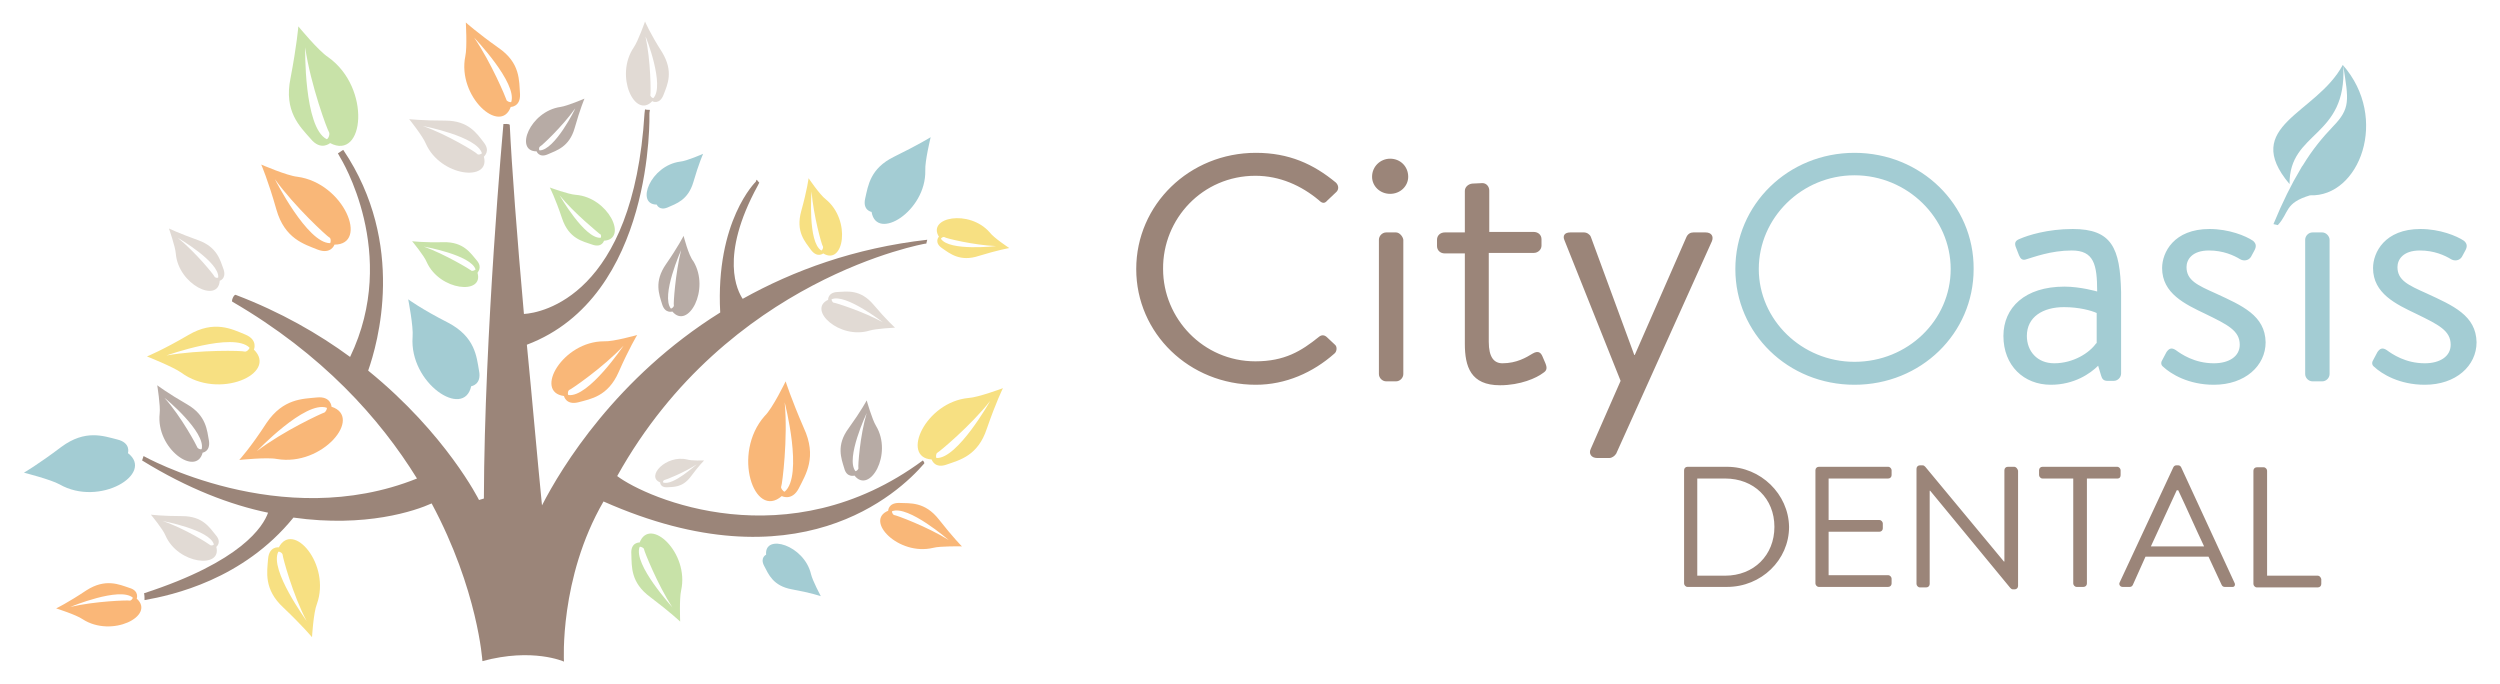 <svg xmlns="http://www.w3.org/2000/svg" xml:space="preserve" id="Layer_1" x="0" y="0" style="enable-background:new 0 0 512 140" version="1.1" viewBox="0 0 512 140"><style>.st6{fill:#9b8579}.st7{fill-rule:evenodd;clip-rule:evenodd;fill:#a3ccd3}</style><path d="M28 122.6s.6-1.6-1.5-2.2c-2.1-.7-4.9-2-8.8.5-3.9 2.6-6.2 3.7-6.2 3.7s4.1 1.3 5.4 2.2c6 3.9 15-.7 11.1-4.2zm-1.5.4c-.3-.1-7 .1-12.1 1.3 0 0 10.1-4.2 12.8-1.9 0 .2-.4.7-.7.6z" style="fill:#fab778"/><path d="M67.2 11.7c-2-1.3-6.1-6.3-6.1-6.3s-.3 3.8-1.6 10.6c-1.4 6.8 1.9 9.9 4.1 12.4 2.1 2.6 4 .9 4 .9 7 3.7 8.5-11.3-.4-17.6zm-.3 16.8c-4.7-2.4-4.4-18.8-4.4-18.8 1.1 7.7 4.6 17.1 4.9 17.4.2.5-.2 1.4-.5 1.4zm51 11.4c-1.5-.1-5.3-1.5-5.3-1.5s1.1 2.1 2.5 6.3 4.2 4.7 6.2 5.4c2 .7 2.4-.8 2.4-.8 5-.3.9-8.9-5.8-9.4zm5.1 8.8c-3.3.2-8.4-8.7-8.4-8.7 3.1 3.8 8 7.7 8.2 7.9.3 0 .4.6.2.8zm8 62.4s-1.9-.1-1.7 2.4c.1 2.5-.2 5.8 3.9 8.8 4.1 3.1 6.1 5 6.1 5s-.2-4.7.2-6.4c1.7-7.7-6.4-15.2-8.5-9.8zm0 .9c.2-.1.9.2.9.5s2.7 7.1 5.8 11.9c.1 0-8.1-8.8-6.7-12.4zM97.7 53.4c-1.3-1.5-2.7-3.9-6.9-3.8-4.1.1-6.4-.2-6.4-.2s2.5 3 3 4.3c2.7 5.9 11.7 6.7 10.4 2.2-.1-.1 1.1-1-.1-2.5zm-1.2 2c-.2-.2-5.3-3.3-9.7-4.9 0 0 9.7 1.7 10.6 4.7-.2.2-.8.4-.9.2z" style="fill:#c8e2a8"/><path d="M192.3 106.4c-2.9-3.7-5.9-3.3-8.2-3.4-2.2 0-2.2 1.6-2.2 1.6-4.9 2 2.1 9.3 9.2 7.6 1.5-.4 5.9-.3 5.9-.3s-1.8-1.8-4.7-5.5zm-9.1-.9c-.3 0-.6-.6-.5-.8 3.3-1.3 11.6 5.9 11.6 5.9-4.5-2.8-10.8-5.1-11.1-5.1zM60.9 36.2c-2.1-.2-7.4-2.5-7.4-2.5s1.4 3.2 3.1 9.2c1.7 6 5.7 7.1 8.4 8.2 2.8 1.1 3.5-1 3.5-1 7.1 0 2-12.6-7.6-13.9zm6.7 13.6c-4.7 0-11.3-13.1-11.3-13.1 4.1 5.7 10.7 11.7 11.1 11.9.4.1.4 1 .2 1.2zm47.9 31.3s.4 1.9 2.9 1.3c2.6-.7 6.1-1.2 8.3-6.2 2.2-5 3.8-7.6 3.8-7.6s-4.9 1.4-6.8 1.3c-8.5 0-14.4 10.4-8.2 11.2zm12.2-10.3s-7.2 10.7-11.3 10.1c-.2-.2-.1-1 .3-1.1.3-.1 6.8-4.5 11-9zm-25.6-61c-4.5-3.2-6.7-5.2-6.7-5.2s.3 5.1-.1 6.9c-1.7 8.3 7.2 16.2 9.3 10.4 0 0 2 0 1.9-2.6-.2-2.8.1-6.4-4.4-9.5zm2.6 11.1c-.3.1-1-.2-1-.5-.1-.4-3.1-7.6-6.6-12.7 0 0 8.9 9.3 7.6 13.2zm56.2 57.2s-2.7 5.6-4.3 7.1c-6.8 7.7-2.1 21.3 3.5 16.4 0 0 2.1 1.1 3.5-1.6 1.4-2.8 3.8-6.4 1-12.4-2.6-6-3.7-9.5-3.7-9.5zm-.2 22.6c-.3 0-.9-.8-.7-1.1.2-.4 1.4-9.8.7-17.2 0 0 3.9 15 0 18.3zM67.9 83.3s-.1-2.2-3-1.9c-2.9.3-6.9.2-10.3 5.2-3.3 5.1-5.6 7.6-5.6 7.6s5.7-.6 7.7-.2c9.4 1.6 17.7-8.6 11.2-10.7zm-1.5 1.2c-.4.1-8.3 3.7-13.8 7.9 0 0 9.9-10.4 14.3-8.9.2.1-.2.9-.5 1z" style="fill:#f9b778"/><path d="M190.8 94.1s.6 2 3.2 1c2.6-.9 6.3-1.8 8.1-7.3 1.9-5.5 3.3-8.3 3.3-8.3s-5.1 1.9-7 2c-8.9.8-14 12.2-7.6 12.6zm12-12s-6.7 11.9-11 11.7c-.2-.2-.1-1 .2-1.1.4-.2 6.8-5.5 10.8-10.6zm-145.7 30s-2-.3-2.2 2.4c-.2 2.6-.9 6.2 3.1 9.9 4 3.8 5.9 6.1 5.9 6.1s.3-5.1 1-6.8c2.9-8.1-4.9-17.1-7.8-11.6zm-.1.9c.3-.1.9.3.9.7s2 8 4.9 13.5c0-.1-7.7-10.5-5.8-14.2zm135.9-62.2c1.6 1.1 3.7 2.9 7.6 1.6 3.9-1.2 6.2-1.6 6.2-1.6s-3.2-2.1-4-3.2c-4.2-4.8-12.9-3.1-10.4.9-.1 0-1 1.2.6 2.3zm.6-2.2c.2.2 5.9 1.6 10.5 1.8 0 0-9.6 1.1-11.3-1.5.1-.2.5-.5.8-.3zM50.2 68.5c-2.7-1.1-6.3-3-11.6.1S30.1 73 30.1 73s5.3 2.1 7 3.3c7.7 5.7 19.9.2 14.9-4.7 0 0 .9-2-1.8-3.1zm-.1 3.5c-.4-.2-9.2-.4-16 .8 0 0 13.7-4.9 17-1.6 0 .3-.6.9-1 .8zm119-31.2c-1.2-.9-3.5-4.3-3.5-4.3s-.3 2.4-1.5 6.7.8 6.3 2 8c1.3 1.7 2.5.7 2.5.7 4.2 2.6 5.8-6.8.5-11.1zm-.9 10.5c-2.8-1.7-2-12.1-2-12.1.4 5 2.1 11 2.3 11.2.2.3-.1.9-.3.9z" style="fill:#f7e082"/><path d="M109.9 31s.5 1.4 2.3.6c1.8-.8 4.4-1.5 5.5-5.4 1.1-3.9 2-6 2-6s-3.5 1.5-4.9 1.7c-6.3.9-9.5 9.1-4.9 9.1zm.6-.2c-.2-.2-.1-.7.1-.8.3-.1 4.5-4 7.2-7.8.1 0-4.2 8.6-7.3 8.6zm68.9 56.4c-.8-1.3-1.9-5.2-1.9-5.2s-1.1 2.1-3.7 5.7c-2.6 3.5-1.5 6.2-.9 8.2.5 2 2.1 1.5 2.1 1.5 3.1 3.9 7.9-4.4 4.4-10.2zm-3.6 8.6c.1.3-.4.7-.6.7-2.1-2.6 2.3-11.9 2.3-11.9-1.4 4.7-1.8 10.9-1.7 11.2zm-137.5-13c-4-2.3-6.1-3.9-6.1-3.9s.7 4.3.5 5.8c-.8 7.2 7.5 13 8.8 8 0 0 1.6-.2 1.3-2.4-.4-2.1-.5-5.2-4.5-7.5zm3 9.2c-.2.1-.8-.1-.9-.4-.1-.3-3.2-6.2-6.7-10.1.1 0 8.5 7 7.6 10.5zM140 48.3s-1.1 2.2-3.6 5.8c-2.5 3.6-1.4 6.2-.8 8.2s2.1 1.5 2.1 1.5c3.2 3.8 7.8-4.5 4.3-10.3-1-1.2-2-5.2-2-5.2zm-2 14.2c.1.3-.4.7-.6.7-2.1-2.6 2.1-12 2.1-12-1.2 4.8-1.6 11.1-1.5 11.3z" style="fill:#b7aba5"/><path d="M178.9 62.4c-2.7-3.2-5.4-2.7-7.4-2.6-2 .1-1.9 1.6-1.9 1.6-4.3 2 2.3 8.2 8.5 6.3 1.3-.4 5.2-.6 5.2-.6s-1.7-1.5-4.4-4.7zm-8.1-.4c-.3 0-.5-.5-.5-.7 2.8-1.3 10.5 4.7 10.5 4.7-4-2.2-9.7-4-10-4zm-34.9-42.6c.8-2.1 2.1-4.7-.3-8.7-2.5-3.9-3.5-6.3-3.5-6.3s-1.4 4-2.3 5.3c-4 5.9.3 14.8 3.8 11 0 .1 1.5.8 2.3-1.3zm-2.1.7c-.2 0-.7-.4-.6-.7.1-.3.1-6.9-1-11.9.1 0 4 10.1 1.6 12.6zm6.9 74c-4.3-1-8.5 3.5-5.5 4.7 0 0 0 1 1.3 1 1.4-.1 3.2.1 4.9-2.1 1.7-2.3 2.8-3.4 2.8-3.4s-2.6.1-3.5-.2zm-4.9 4.7c-.1-.1.1-.5.3-.5s4-1.5 6.6-3.2c-.1 0-4.9 4.5-6.9 3.7zm-91.6 10.8c-1.3-1.6-2.7-3.9-6.9-3.9-4.1 0-6.4-.3-6.4-.3s2.5 3 3 4.3c2.6 5.9 11.6 6.8 10.4 2.3 0 0 1.2-.9-.1-2.4zm-1.2 2c-.2-.2-5.2-3.4-9.7-4.9 0 0 9.7 1.8 10.5 4.8-.1.2-.6.3-.8.1zm-2.4-62.4c-3.9-1.4-6-2.4-6-2.4s1.3 3.7 1.4 5.1c.5 6.4 8.7 10.3 9 5.6 0 0 1.4-.4.8-2.3-.7-1.9-1.3-4.6-5.2-6zm3.3 7.4c-.1-.3-3.8-4.9-7.5-7.9 0 0 8.5 4.9 8.3 8.1-.1.2-.7.1-.8-.2zm55.2-27.4c-1.4-1.8-3.1-4.5-7.9-4.5s-7.4-.3-7.4-.3 2.8 3.5 3.4 5c3 6.8 13.3 7.9 11.9 2.7 0-.1 1.4-1.1 0-2.9zm-1.4 2.3c-.2-.3-6-3.9-11.1-5.7 0 0 11.1 2.1 12.1 5.6-.2.2-.8.4-1 .1z" style="fill:#e1dad4"/><path d="M257.1 36c5 0 9.4 2 13 5 .7.7 1.2.7 1.7.1l1.9-1.8c.5-.5.5-1.3-.1-1.9-4.6-3.8-9.6-6.1-16.4-6.1-13.6 0-24.5 10.6-24.5 23.8s10.9 23.7 24.5 23.7c6.1 0 11.7-2.5 16.1-6.4.5-.4.6-1.4.1-1.8l-1.6-1.5c-.5-.5-1.1-.6-1.7-.1-3.6 2.9-7 5-13 5-10.7 0-18.9-8.8-18.9-18.9-.1-10.3 8.1-19.1 18.9-19.1zM285.9 47.6h-2c-.8 0-1.5.7-1.5 1.5v27.5c0 .8.7 1.5 1.5 1.5h2c.8 0 1.5-.7 1.5-1.5V49.1c-.1-.7-.8-1.5-1.5-1.5zM284.7 32.5c-2 0-3.7 1.6-3.7 3.7 0 1.9 1.6 3.5 3.7 3.5s3.7-1.6 3.7-3.5c0-2.1-1.6-3.7-3.7-3.7zM315.9 73c-.3-.7-.8-1.3-2-.6-1.3.8-3.3 2-6.2 2-1.7 0-2.8-1.2-2.8-4.4V51.8h9.2c.9 0 1.6-.7 1.6-1.5V49c0-.9-.7-1.5-1.6-1.5H305V39c0-.8-.6-1.5-1.4-1.5l-2.1.1c-.8.1-1.5.7-1.5 1.5v8.5h-4.1c-.9 0-1.6.6-1.6 1.5v1.3c0 .8.6 1.5 1.6 1.5h4.1v18.5c0 4.7 1.2 8.5 7.2 8.5 4.2 0 7.5-1.5 8.8-2.5.8-.5.9-1 .5-2l-.6-1.4zM349.3 47.6h-2.5c-.6 0-1.1.3-1.4.9l-10.6 24.2h-.1l-8.9-24.2c-.2-.5-.8-.9-1.4-.9h-2.8c-1.2 0-1.6.7-1.2 1.6L331.9 78l-6.1 13.9c-.5 1 .1 1.9 1.3 1.9h2.5c.5 0 1.1-.4 1.4-.9l19.6-43.5c.4-1-.1-1.8-1.3-1.8zM353.7 95.6h-8.1c-.4 0-.7.3-.7.7v23.2c0 .3.3.7.7.7h8.1c7 0 12.7-5.5 12.7-12.3-.1-6.7-5.8-12.3-12.7-12.3zm-.4 22.3h-5.7V98h5.7c5.9 0 10.1 4.1 10.1 9.9 0 5.8-4.2 10-10.1 10zM386.7 95.6h-14.2c-.4 0-.7.3-.7.7v23.2c0 .3.3.7.7.7h14.2c.4 0 .7-.3.7-.7v-1c0-.3-.3-.7-.7-.7h-12.2v-8.9h10.4c.4 0 .7-.3.7-.7v-1c0-.3-.3-.7-.7-.7h-10.4V98h12.2c.4 0 .7-.3.7-.7v-1c0-.3-.3-.7-.7-.7zM412.5 95.6h-1.3c-.4 0-.7.3-.7.7V115h-.1l-16.1-19.4c-.2-.2-.3-.3-.6-.3h-.5c-.4 0-.7.3-.7.7v23.6c0 .3.3.7.7.7h1.3c.4 0 .7-.3.7-.7v-19.1h.1l16.4 19.9c.2.2.3.3.6.3h.3c.4 0 .7-.3.7-.7V96.4c-.1-.4-.4-.8-.8-.8zM434.3 97.3v-1c0-.3-.3-.7-.7-.7h-15.3c-.4 0-.7.3-.7.7v1c0 .3.3.7.7.7h6.3v21.5c0 .3.3.7.7.7h1.4c.4 0 .7-.3.7-.7V98h6.3c.4 0 .6-.3.6-.7zM457.6 119.3l-10.9-23.6c-.1-.2-.3-.4-.6-.4h-.4c-.3 0-.5.2-.6.4l-11 23.6c-.2.4.1.9.6.9h1.5c.3 0 .5-.2.6-.4l2.6-5.8h12.9l2.7 5.8c.1.2.3.4.6.4h1.5c.5.1.8-.4.5-.9zm-17.1-7.4 5.3-11.5h.3c1.8 3.8 3.5 7.7 5.3 11.5h-10.9zM474.7 117.9h-10.4V96.4c0-.3-.3-.7-.7-.7h-1.4c-.4 0-.7.3-.7.7v23.2c0 .3.3.7.7.7h12.5c.4 0 .7-.3.7-.7v-1c-.1-.4-.4-.7-.7-.7zM189 94.3c-27.6 20.4-56.5 7.8-62.6 3.2 22.6-40.6 63.1-47.6 63.1-47.6h.2l.2-.8c-14.9 1.7-27.4 6.3-37.8 12.1-1-1.5-4.9-8.6 3.1-23.2l.3-.6c-.2-.2-.4-.4-.5-.6-.2.2-.2.4-.2.4s-8.3 8-7.3 26.8C126.2 77.3 115 95.7 111 103.5c-1-10.1-2-21.7-3.1-32.9 26.2-9.9 25.1-47.3 25.1-47.3s0-.3.1-.8c-.3 0-.7 0-1-.1 0 .3-.1.5-.1.8-2.3 37.4-21.1 40.9-24.7 41.1-1.4-15.7-2.5-30.2-2.9-38.7 0-.3-1.3-.2-1.3-.2s-3.9 43-4 76.7l-1 .3s-6.7-13.5-22.7-26.5c1.9-5.4 7.9-25.9-5.1-45.2-.4.2-.7.5-1.1.7.3.5.5.9.5.9s12.2 19.6 2 40.8c-6.4-4.7-14.2-9.2-23.4-12.7-.4-.2-1 1.3-.7 1.4C66 72.5 77.8 85.7 85.4 98c-27.9 11.2-56-4.6-56-4.6l-.3.9c9.4 5.8 18.1 9.1 25.8 10.7-1 2.8-5.4 10-25.4 16.5.1.4.1.9.1 1.4 5.7-1 20.2-4.2 30.5-16.9 14.8 2.1 25-1.4 28.3-2.9 9.5 17.7 10.4 32.3 10.4 32.3 10.3-2.8 16.7.1 16.7.1s-1-17.1 8.1-32.8c39.7 17.6 60.4-1.6 65.7-7.8 0-.2-.1-.4-.3-.6z" class="st6"/><path d="M379.8 31.3c-13.6 0-24.4 10.6-24.4 23.8s10.8 23.7 24.4 23.7c13.6 0 24.4-10.5 24.4-23.7.1-13.2-10.8-23.8-24.4-23.8zm0 42.8c-10.8 0-19.6-8.6-19.6-19 0-10.5 8.8-19.2 19.6-19.2s19.7 8.7 19.7 19.2-8.8 19-19.7 19zM424.5 46.9c-5.2 0-9.2 1.3-10.8 2-.8.3-1.2.7-.9 1.6l.7 1.8c.3.7.7 1.1 1.5.8 1.4-.4 5-1.8 9.3-1.8 4.5 0 5.2 2.8 5.2 8.4 0 0-3.4-1-6.7-1-8.1 0-12.5 4.3-12.5 10.1 0 6.1 4.2 10 9.7 10 4.8 0 8.1-2.3 9.7-3.9l.6 2c.2.7.5 1.1 1.3 1.1h1.3c.8 0 1.5-.7 1.5-1.5V59.8c-.2-9-1.9-12.9-9.9-12.9zm4.8 23.4c-1.4 2-4.7 4.1-8.6 4.1-3.5 0-5.6-2.5-5.6-5.6 0-3.9 3.3-5.9 7.6-5.9 3.1 0 5.6.7 6.7 1.2v6.2zM453.8 60.1c-3.8-1.7-6-2.7-6-5.4 0-1.5 1.1-3.4 4.6-3.4 2.9 0 5.1 1 6.4 1.8.7.4 1.7.3 2.2-.5l.7-1.3c.5-.9.3-1.5-.3-2-1.5-1-4.9-2.4-8.9-2.4-7.3 0-9.7 4.8-9.7 8 0 5.2 4.7 7.4 8.9 9.4 4.5 2.2 7 3.4 7 6.3 0 2.4-2.2 3.8-5.3 3.8-4 0-6.7-1.9-7.8-2.7-.9-.6-1.4-.3-1.9.4l-.9 1.7c-.3.5-.2 1 .2 1.3 1.6 1.5 5.2 3.7 10.4 3.7 6.4 0 10.6-3.9 10.6-8.7-.1-5.5-4.8-7.5-10.2-10zM475.6 47.6h-2c-.8 0-1.5.7-1.5 1.5v27.5c0 .8.7 1.5 1.5 1.5h2c.8 0 1.5-.7 1.5-1.5V49.1c0-.7-.7-1.5-1.5-1.5zM497 60.1c-3.8-1.7-6-2.7-6-5.4 0-1.5 1.1-3.4 4.6-3.4 2.9 0 5.1 1 6.4 1.8.7.4 1.7.3 2.2-.5l.7-1.3c.5-.9.3-1.5-.3-2-1.5-1-4.9-2.4-8.9-2.4-7.3 0-9.7 4.8-9.7 8 0 5.2 4.7 7.4 8.9 9.4 4.5 2.2 7 3.4 7 6.3 0 2.4-2.2 3.8-5.3 3.8-4 0-6.7-1.9-7.8-2.7-.9-.6-1.4-.3-1.9.4l-.9 1.7c-.3.5-.2 1 .2 1.3 1.6 1.5 5.2 3.7 10.4 3.7 6.4 0 10.6-3.9 10.6-8.7-.1-5.5-4.8-7.5-10.2-10zM178.5 43.4c1 6.1 11.2-.1 11-8.5-.1-1.9 1.1-6.8 1.1-6.8s-2.6 1.6-7.5 4-5.3 5.9-5.9 8.5c-.6 2.5 1.3 2.8 1.3 2.8z" class="st7"/><path d="M188.4 30.9c-4.4 4.4-8.6 11-8.7 11.3-.1.4-.9.5-1.1.3-.6-4.1 9.8-11.6 9.8-11.6zM142 37.3c1.1-3.8 2-5.8 2-5.8s-3.4 1.5-4.7 1.6c-6.1.8-9.2 8.8-4.8 8.8 0 0 .5 1.3 2.2.6 1.8-.8 4.2-1.5 5.3-5.2z" class="st7"/><path d="M135.1 41.6c-.2-.2-.1-.7.1-.8.2-.1 4.4-3.9 7-7.5 0 0-4.1 8.3-7.1 8.3zM156.9 113.6s-1.3.6-.4 2.3c.9 1.7 1.8 4.1 5.7 4.8 3.9.7 5.9 1.4 5.9 1.4s-1.7-3.2-2-4.5c-1.4-6-9.6-8.4-9.2-4z" class="st7"/><path d="M157.1 114.2c.1-.2.7-.2.8.1.1.2 4.3 4 8.2 6.3 0-.1-8.6-3.4-9-6.4zM26.2 92.8s.7-2.1-2.2-2.8c-2.8-.7-6.5-2.1-11.4 1.5-4.9 3.7-7.7 5.3-7.7 5.3s5.5 1.4 7.3 2.4c8.2 4.7 19.5-2.2 14-6.4z" class="st7"/><path d="M24.4 93.4c-.4-.1-9.1.7-15.6 2.8 0 0 12.8-6.4 16.5-3.7 0 .4-.5 1-.9.9zM84.5 69c-.7 9.5 10.5 16.9 12 10.1 0 0 2.2-.3 1.6-3.2-.5-2.9-.8-6.9-6.3-9.8-5.5-2.8-8.2-4.8-8.2-4.8s1.1 5.6.9 7.7z" class="st7"/><path d="M96.4 78.1c-.3.2-1.1-.1-1.2-.4-.1-.4-4.5-8-9.3-13.1 0 0 11.4 8.9 10.5 13.5zM468.9 37.7c-.1-10.9 11.8-9.4 11-24.2 1.1 7 1.5 8.7-2.1 12.4-2.1 2.2-4.2 4.7-6.2 8-.2.2-.3.5-.5.8-1.8 3-3.6 6.6-5.5 11.2.3.1.6.1.9.2 2.4-2.6 1.3-4.5 6.6-6.1 10.1.4 16.3-15.8 6.7-26.7-5.4 10.1-21 12.4-10.9 24.4z" class="st7"/></svg>